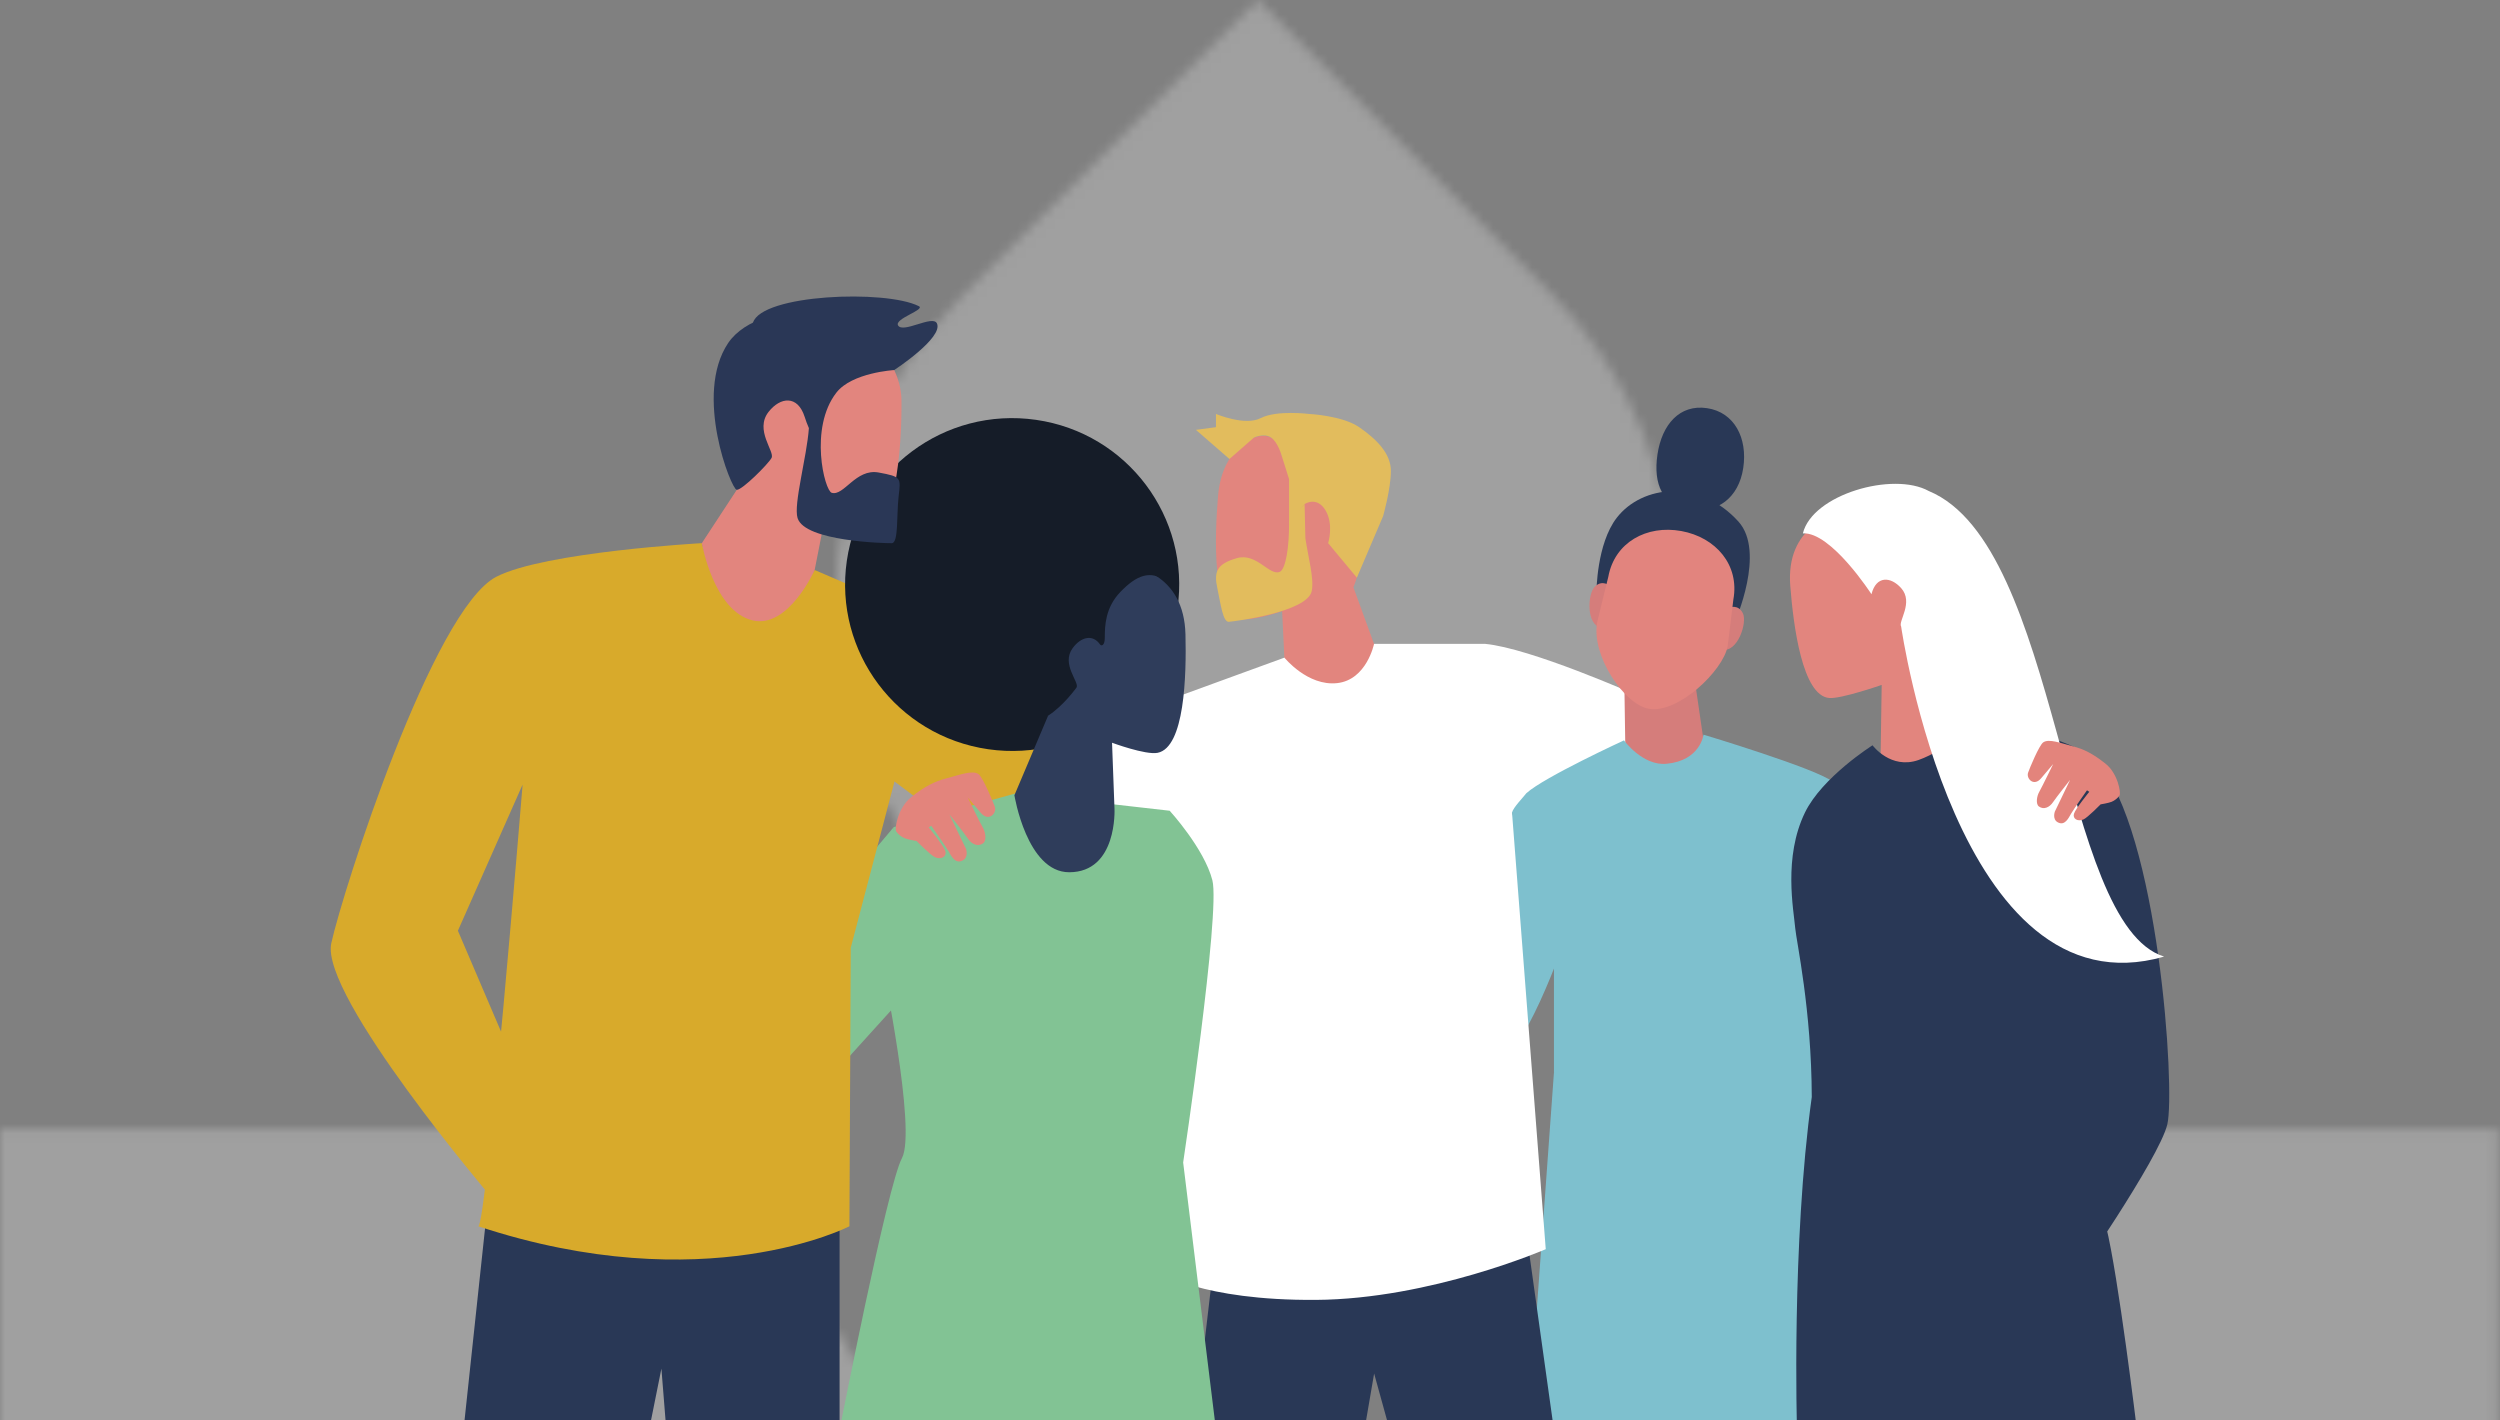 <svg width="257" height="146" viewBox="0 0 257 146" fill="none" xmlns="http://www.w3.org/2000/svg">
<rect x="0" y="0" width="257" height="146" fill="#808080" stroke="none"/>
<mask id="mask0_2200_10948" style="mask-type:alpha" maskUnits="userSpaceOnUse" x="0" y="0" width="257" height="209">
<g opacity="0.25">
<path d="M163.902 163.128L163.902 208.973L209.637 208.973C215.835 208.973 221.973 207.752 227.699 205.381C233.426 203.009 238.629 199.533 243.012 195.15C247.395 190.768 250.871 185.565 253.243 179.84C255.615 174.114 256.836 167.977 256.836 161.779L256.836 116.039L210.997 116.039C198.507 116.039 186.528 121 177.696 129.831C168.864 138.662 163.902 150.639 163.902 163.128Z" fill="white"/>
<path d="M0 161.901L0 116.056L46.397 116.056C52.685 116.056 58.912 117.277 64.722 119.649C70.531 122.02 75.81 125.497 80.256 129.879C84.703 134.261 88.23 139.464 90.636 145.19C93.042 150.915 94.281 157.052 94.281 163.25L94.281 208.99L47.778 208.99C35.106 208.99 22.954 204.029 13.994 195.198C5.034 186.367 0 174.39 0 161.901Z" fill="white"/>
<path d="M98.581 92.579L128.692 122.69L159.031 92.351C163.143 88.239 166.413 83.366 168.654 78.009C170.895 72.653 172.063 66.918 172.093 61.132C172.122 55.346 171.011 49.623 168.824 44.288C166.637 38.954 163.416 34.113 159.345 30.043L129.302 0L98.894 30.409C90.608 38.695 85.92 49.9 85.862 61.559C85.803 73.218 90.378 84.376 98.581 92.579Z" fill="white"/>
</g>
</mask>
<g mask="url(#mask0_2200_10948)">
<rect x="-16" y="-8" width="290" height="155" fill="white"/>
</g>
<path d="M47.648 147.001L50.012 124.885H86.309V147.001H68.498L67.992 140.694L66.726 147.001H47.648Z" fill="#293856"/>
<path d="M191.739 52.438C188.116 52.43 183.58 54.288 184.04 60.224C184.363 64.382 185.287 71.502 188.035 71.754C189.251 71.865 193.437 70.409 193.437 70.409L193.233 83.965L202.266 74.799L198.577 66.944C198.577 66.944 203.683 52.461 191.739 52.438Z" fill="#E2857E"/>
<path d="M92.673 102.684L83.607 112.697L81.074 97.806L91.879 85.024L92.673 102.684Z" fill="#82C394"/>
<path d="M152.654 66.188C149.214 68.943 154.511 83.679 154.511 83.679L168.993 81.391L168.107 71.401C168.107 71.401 157.324 66.619 152.654 66.188Z" fill="white"/>
<path d="M159.749 110.214L157.723 138.172L158.651 147.001H186.269C186.269 147.001 190.397 111.866 184.903 106.385C177.068 107.394 159.749 110.214 159.749 110.214Z" fill="#7EC0CE"/>
<path d="M83.745 58.595C83.745 58.595 80.905 63.497 77.36 62.824C73.815 62.151 72.147 55.837 72.147 55.837C72.147 55.837 55.989 56.729 51.023 59.292C44.5 62.656 35.238 91.584 34.056 96.966C32.875 102.347 50.609 123.202 50.609 123.202L55.751 115.97L47.072 95.679L53.725 80.652C53.725 80.652 50.01 126.082 49.166 126.061C72.464 133.756 87.321 126.061 87.321 126.061L87.457 97.431L92.048 79.973L93.567 62.824L83.745 58.595Z" fill="#D8AA2B"/>
<path d="M109.992 79.188L93.566 62.824L88.332 77.624L104.049 89.397L109.992 79.188Z" fill="#D8AA2B"/>
<path d="M159.746 147L156.96 127.07L125.005 127.911L122.773 147H140.264L141.26 141.198L142.864 147H159.746Z" fill="#293856"/>
<path d="M160.926 96.367C160.926 96.367 156.705 109.117 152.822 110.462C148.939 111.807 144.719 99.908 144.719 99.908L151.978 93.433L155.432 83.533L160.926 96.367Z" fill="#7EC0CE"/>
<path d="M131.744 46.815C131.576 44.695 129.618 44.136 127.713 45.687C126.388 46.764 125.422 48.462 125.212 51.015C124.85 55.37 124.621 62.891 127.421 63.605C128.661 63.918 131.803 62.825 131.803 62.825L132.14 69.824C132.14 69.824 138.049 71.511 142.185 68.764L139.131 60.373C139.131 60.373 144.097 48.815 131.744 46.815Z" fill="#E2857E"/>
<path d="M127.149 57.378C129.175 56.789 130.488 59.228 131.555 58.788C132.179 58.536 132.53 56.175 132.515 53.848C132.515 53.759 132.515 53.67 132.509 53.582L134.113 51.821C134.113 51.825 134.192 55.315 134.192 55.319C134.476 57.253 135.104 59.469 134.847 60.755C134.412 62.927 126.949 63.867 126.331 63.922C125.713 63.978 125.483 62.076 125.137 60.444C124.766 58.733 125.124 57.966 127.149 57.378Z" fill="#E2BC5D"/>
<path d="M111.461 77.289L121.626 71.402L126.824 83.343L121.626 89.398L111.461 86.707V77.289Z" fill="white"/>
<path d="M132.037 67.606C132.037 67.606 134.423 70.56 137.462 70.224C140.501 69.888 141.252 66.188 141.252 66.188H152.656L155.435 83.533L158.903 128.416C158.903 128.416 147.08 133.552 135.267 133.629C123.455 133.707 119.145 130.76 119.145 130.76L123.206 96.965L121.629 85.024V71.401L132.037 67.606Z" fill="white"/>
<path d="M105.019 81.393C105.019 81.393 106.061 88.557 110.113 88.557C114.165 88.557 114.333 82.671 114.333 82.671L120.242 83.344C120.242 83.344 123.788 87.212 124.632 90.491C125.476 93.771 121.629 119.503 121.629 119.503L125.006 147.001H86.309C86.309 147.001 91.204 121.905 92.724 119.046C94.243 116.187 90.698 99.153 90.698 99.153L91.88 85.025L105.019 81.393Z" fill="#82C394"/>
<path d="M164.117 60.854C164.117 60.854 164.125 55.906 166.205 53.224C168.821 49.85 174.708 49.193 178.71 53.616C181.539 56.743 178.348 63.923 178.348 63.923L169.387 58.049L164.117 60.854Z" fill="#293856"/>
<path d="M175.573 79.197H170.446L167.121 79.445L166.949 67.961H173.935L175.573 79.197Z" fill="#D57D7B"/>
<path d="M165.487 60.231C165.487 60.231 164.762 59.555 163.973 60.283C163.185 61.011 163.029 64.251 164.618 64.539C166.206 64.826 165.487 60.231 165.487 60.231Z" fill="#D57D7B"/>
<path d="M177.763 62.455C177.763 62.455 178.681 62.075 179.163 63.034C179.645 63.992 178.643 67.079 177.052 66.792C175.462 66.504 177.763 62.455 177.763 62.455Z" fill="#D57D7B"/>
<path d="M178.19 61.626C178.838 58.077 176.385 55.235 172.834 54.59C169.284 53.945 165.981 55.748 165.333 59.299C165.333 59.299 164.227 63.777 164.187 63.997C163.571 67.369 166.934 72.398 169.498 72.862C172.459 73.399 177.137 68.982 177.602 66.428C177.643 66.205 178.19 61.626 178.19 61.626Z" fill="#E2847E"/>
<path d="M179.207 48.102C178.75 51.179 176.534 52.811 173.725 52.402C170.916 51.994 169.932 49.791 170.388 46.714C170.845 43.637 172.667 41.545 175.478 41.958C178.288 42.371 179.667 45.027 179.207 48.102Z" fill="#293856"/>
<path d="M166.946 76.11C166.946 76.11 168.86 78.746 171.31 78.517C174.819 78.188 175.117 75.522 175.117 75.522C175.117 75.522 186.715 79.005 188.403 80.357L184.694 92.052L187.037 108.738C187.037 108.738 177.219 111.75 170.972 111.414C167.211 111.212 163.464 110.811 159.745 110.213V98.983L158.901 94.947C158.901 94.947 156.158 85.991 155.434 83.533C155.548 83.017 156.626 81.923 156.918 81.534C158.762 79.874 166.946 76.11 166.946 76.11Z" fill="#7EC0CE"/>
<path d="M192.497 76.616C192.497 76.616 194.354 79.138 197.224 78.129C200.094 77.12 203.808 73.925 203.808 73.925C203.808 73.925 213.506 75.958 215.587 78.305C221.895 85.419 223.644 112.056 222.8 115.588C221.956 119.12 212.924 132.117 212.924 132.117L205.665 129.594L208.535 116.139L209.482 96.125V110.421C209.482 110.421 215.538 122.24 216.504 126.082C217.749 131.028 219.677 147.001 219.677 147.001H184.731C184.731 147.001 184.15 127.912 186.25 112.775C186.227 103.811 184.663 96.737 184.552 95.439C184.383 93.511 183.313 88.138 185.548 83.534C187.321 79.88 192.497 76.616 192.497 76.616Z" fill="#293856"/>
<path d="M121.045 62.538C119.688 71.889 110.979 78.374 101.593 77.022C92.207 75.669 85.697 66.995 87.054 57.644C88.41 48.294 97.12 41.808 106.506 43.16C115.891 44.511 122.401 53.188 121.045 62.538Z" fill="#151C28"/>
<path d="M113.195 58.07C116.892 57.686 121.714 59.111 121.866 65.213C121.972 69.488 121.777 76.849 118.996 77.391C117.765 77.63 114.318 76.353 114.318 76.353L114.571 83.165C114.571 83.165 114.882 89.667 109.909 89.667C105.558 89.667 104.281 81.753 104.281 81.753L107.742 73.578C107.742 73.578 101.012 59.336 113.195 58.07Z" fill="#2F3D5B"/>
<path d="M106.312 56.751C98.254 64.269 103.964 71.401 107.736 73.577C109.313 72.581 110.675 70.666 110.675 70.666C110.962 70.098 109.071 68.278 110.264 66.636C111.09 65.498 112.314 65.14 113.088 66.256C113.221 66.447 113.572 66.367 113.572 65.584C113.572 64.327 113.624 62.461 115.176 60.851C116.78 59.186 118.282 58.474 119.977 59.842C118.567 55.868 109.857 54.291 106.312 56.751Z" fill="#151C28"/>
<path d="M198.283 50.479C211.836 56.113 211.693 94.951 222.468 98.339C201.169 104.466 195.438 64.409 195.438 64.409C195.1 63.885 196.754 61.932 195.438 60.457C194.366 59.259 192.872 59.156 192.387 61.087C192.387 61.087 188.237 54.656 185.336 54.831C186.308 50.835 194.599 48.443 198.283 50.479Z" fill="white"/>
<path d="M82.832 32.424C87.18 32.137 92.624 36.163 92.672 41.178C92.721 46.194 92.049 54.811 88.767 55.322C87.315 55.549 84.511 54.709 84.511 54.709L83.747 58.595C83.747 58.595 81.057 64.649 77.369 63.776C73.368 62.824 72.148 55.837 72.148 55.837L75.741 50.355C75.741 50.355 68.499 33.364 82.832 32.424Z" fill="#E2857E"/>
<path d="M91.924 38.042C91.924 38.042 97.011 34.71 96.314 33.242C95.885 32.343 92.82 34.313 92.321 33.45C91.92 32.754 95.175 31.836 94.456 31.474C91.03 29.748 78.301 30.246 77.405 33.178C76.508 36.109 91.924 38.042 91.924 38.042Z" fill="#2A3756"/>
<path d="M92.375 51.067C92.6 49.09 92.689 49.016 90.332 48.575C87.975 48.133 86.757 51.035 85.5 50.659C84.765 50.44 83.154 44.008 85.979 40.364C87.583 38.294 91.922 38.043 91.922 38.043C91.359 30.811 78.206 30.295 74.855 35.264C71.289 40.562 75.181 50.334 75.74 50.356C76.299 50.379 78.952 47.73 79.314 47.077C79.676 46.424 77.541 44.207 79.013 42.336C80.208 40.816 81.991 40.578 82.722 42.859C82.844 43.251 82.988 43.635 83.154 44.01C82.939 47.009 81.556 51.826 81.989 53.254C82.723 55.664 90.969 55.847 91.675 55.84C92.382 55.834 92.159 52.954 92.375 51.067Z" fill="#2A3756"/>
<path d="M100.589 79.577C101.043 79.896 102.114 82.486 102.272 82.941C102.494 83.59 101.638 84.538 100.813 83.548C100.156 82.763 99.484 81.979 99.484 81.979C99.484 81.979 100.75 84.585 101.035 85.072C101.319 85.558 101.433 86.417 101.071 86.688C100.527 87.09 99.882 86.78 99.508 86.218C99.134 85.655 97.601 83.727 97.601 83.727L99.303 87.259C99.303 87.259 99.601 88.09 98.998 88.436C98.204 88.888 97.781 87.979 97.51 87.507C97.24 87.035 95.734 84.893 95.734 84.893L95.48 85.061C95.48 85.061 97.011 86.94 97.18 87.495C97.348 88.05 96.771 88.402 96.124 88.126C95.69 87.942 94.221 86.454 94.221 86.454C94.221 86.454 93.364 86.317 93.005 86.172C92.652 86.026 92.347 85.783 92.126 85.473C91.944 85.2 92.301 83.021 93.683 81.933C95.066 80.845 96.073 80.321 97.343 79.999C98.614 79.677 99.959 79.139 100.589 79.577Z" fill="#E3847C"/>
<path d="M210.045 76.315C209.623 76.61 208.632 79.006 208.486 79.435C208.28 80.036 209.077 80.911 209.837 79.996C210.444 79.27 211.067 78.543 211.067 78.543C211.067 78.543 209.891 80.954 209.632 81.407C209.372 81.861 209.263 82.658 209.598 82.905C210.104 83.277 210.695 82.989 211.045 82.469C211.396 81.948 212.811 80.163 212.811 80.163L211.237 83.434C211.237 83.434 210.961 84.204 211.519 84.522C212.255 84.943 212.646 84.102 212.897 83.662C213.147 83.222 214.543 81.241 214.543 81.241L214.778 81.398C214.778 81.398 213.36 83.138 213.205 83.652C213.049 84.166 213.582 84.493 214.182 84.236C214.584 84.068 215.944 82.688 215.944 82.688C215.944 82.688 216.737 82.561 217.071 82.427C217.398 82.291 217.68 82.067 217.885 81.779C218.053 81.527 217.723 79.509 216.442 78.5C215.161 77.49 214.229 77.007 213.053 76.708C211.876 76.408 210.629 75.906 210.045 76.315Z" fill="#E3847C"/>
<path d="M132.514 53.847V49.247L131.746 46.813C131.746 46.813 131.376 45.467 130.667 44.98C129.958 44.494 128.91 44.98 128.91 44.98L126.388 47.186L122.941 44.189L125.002 43.914V42.554C125.002 42.554 127.988 43.822 129.607 42.98C131.227 42.137 134.573 42.554 134.573 42.554C134.573 42.554 137.99 42.718 139.723 43.914C141.456 45.111 142.983 46.586 142.983 48.413C142.983 50.24 142.186 53.051 142.186 53.051L139.485 59.385L136.532 55.836C136.532 55.836 137.145 53.902 136.246 52.437C135.347 50.972 134.113 51.821 134.113 51.821L132.514 53.847Z" fill="#E2BC5D"/>
</svg>
